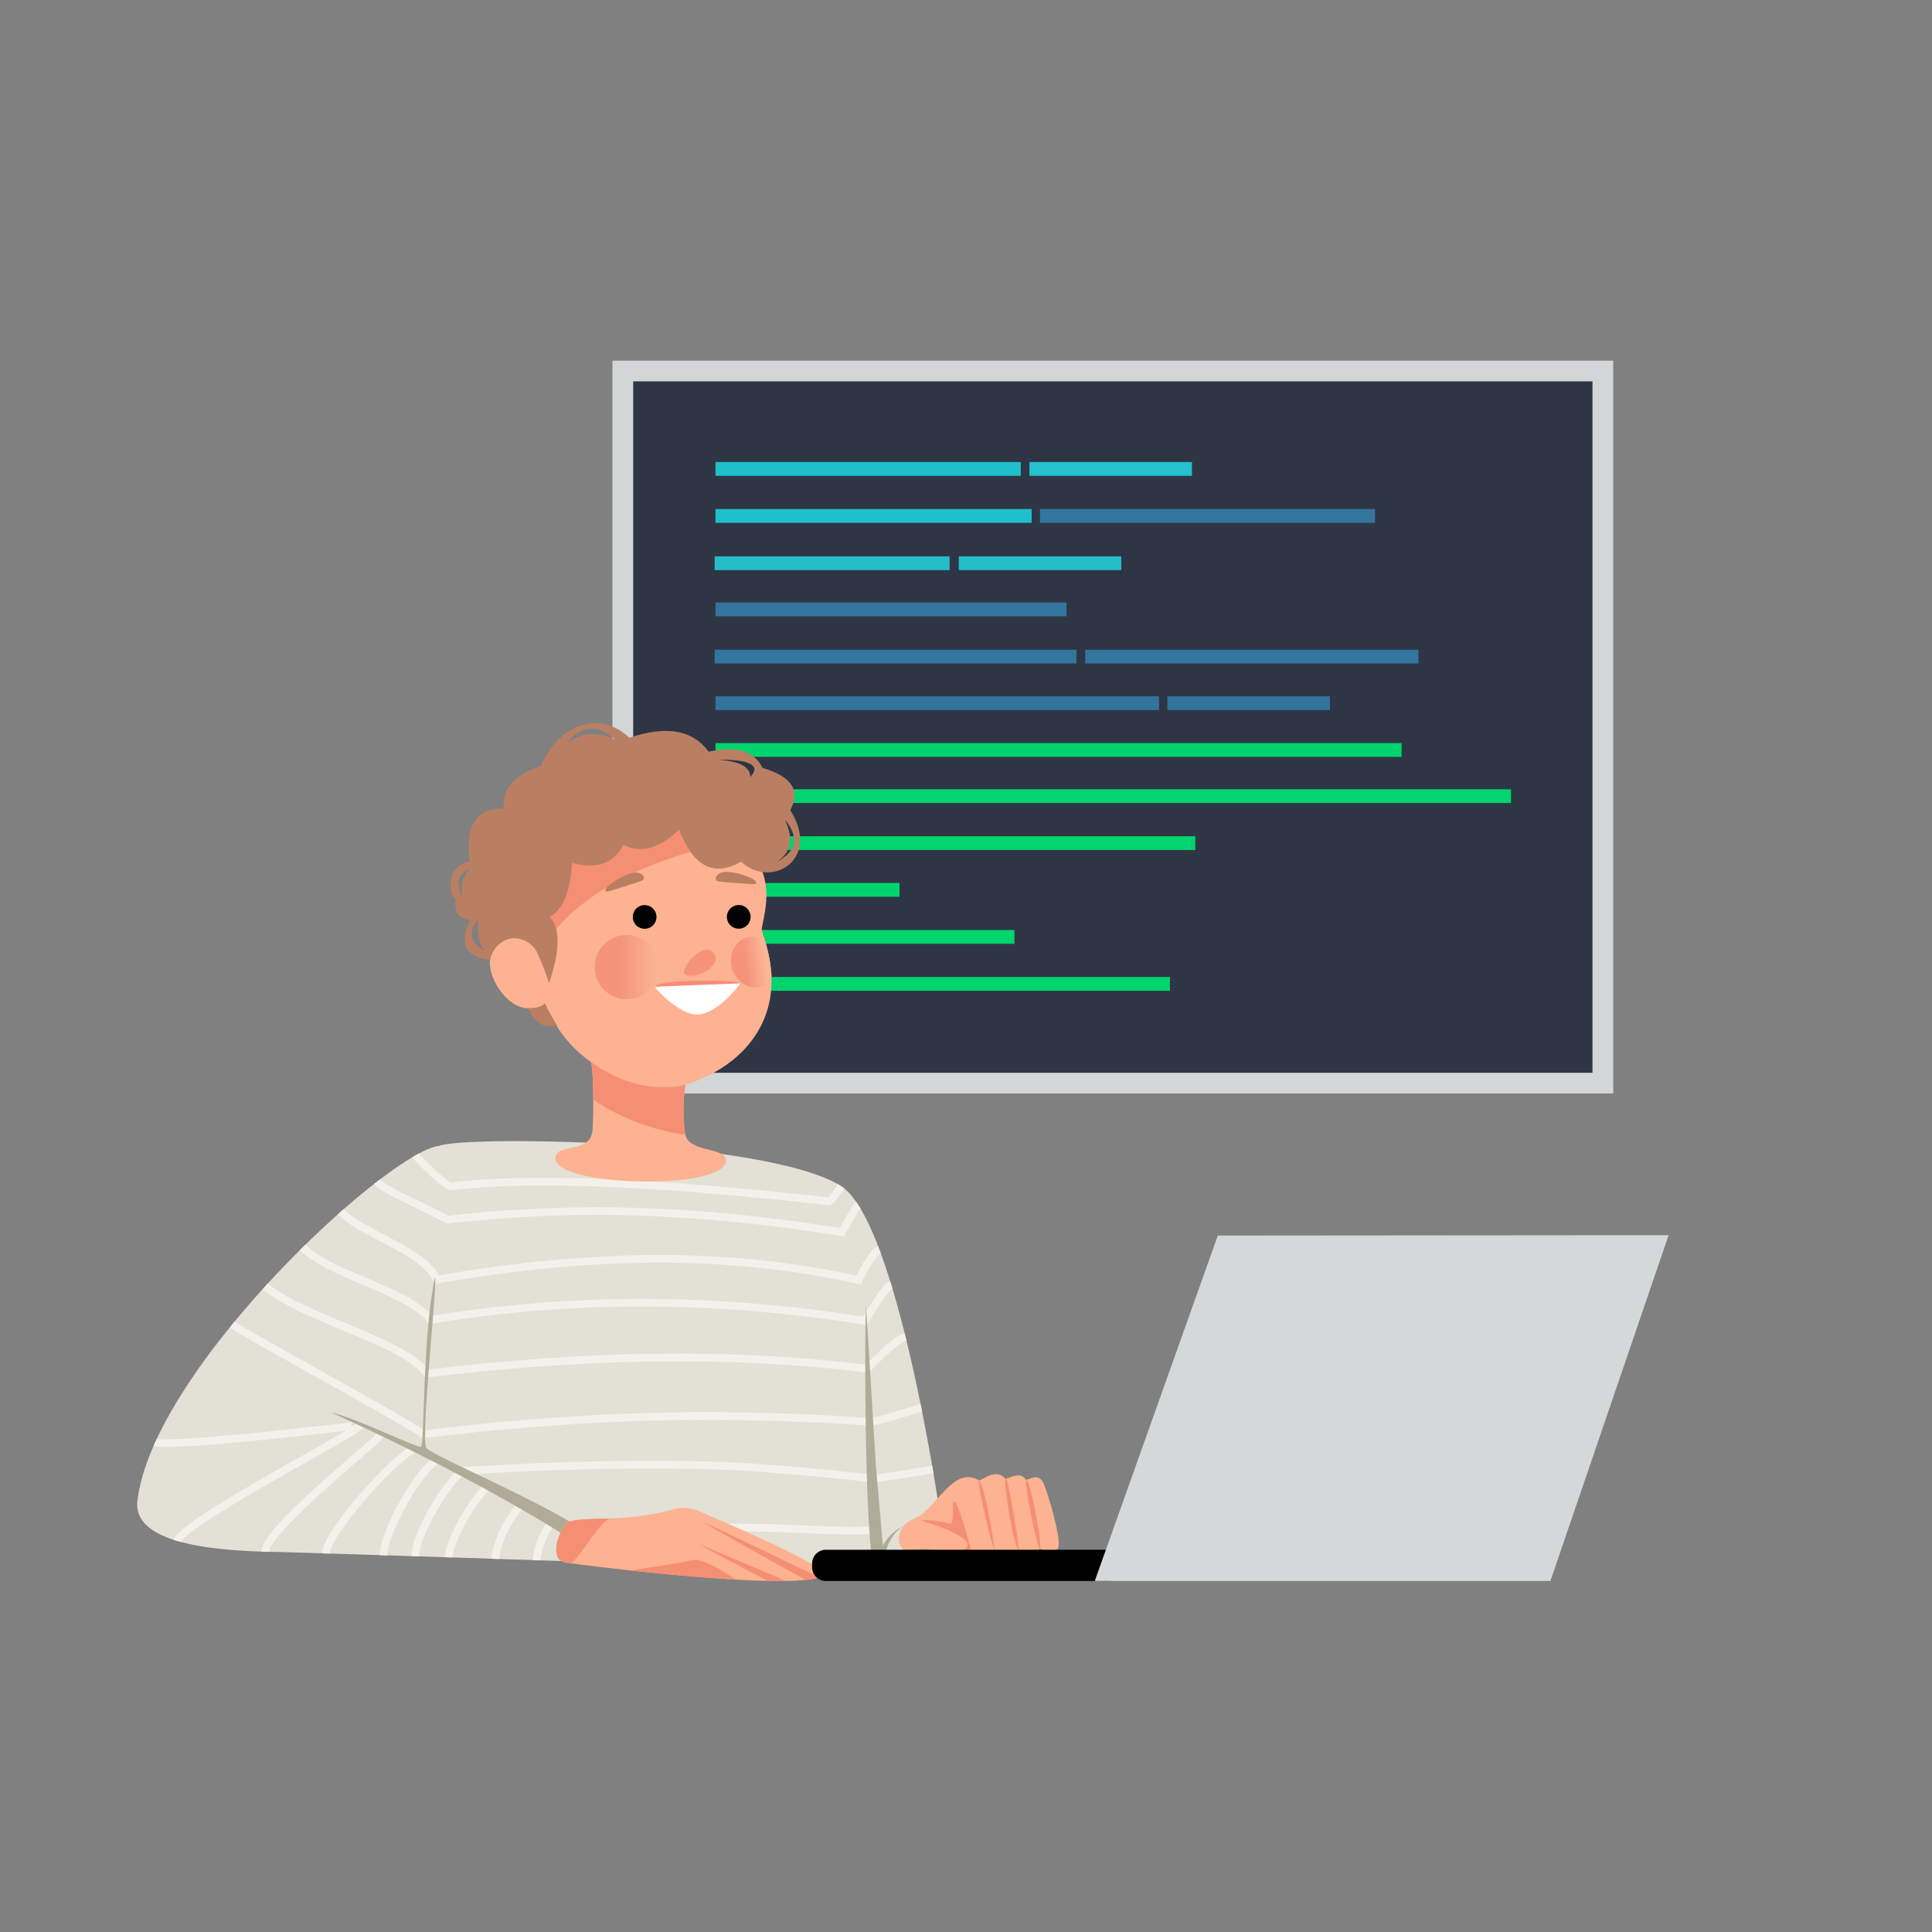 <svg width="376" height="376" viewBox="0 0 376 376" fill="none" xmlns="http://www.w3.org/2000/svg">
<rect x="0" y="0" width="376" height="376" fill="#808080" stroke="none"/>
<g clip-path="url(#clip0_1_2929)">
<path d="M121.209 72.202H311.943V210.8H121.209V72.202Z" fill="#2E3646"/>
<path d="M313.96 212.816H119.192V70.187H313.96V212.816ZM123.227 208.785H309.925V74.218H123.227V208.785Z" fill="#D3D6D6"/>
<path d="M139.242 144.619H272.781V147.3H139.242V144.619ZM139.242 153.601H294.07V156.282H139.242V153.601ZM139.242 162.745H232.634V165.427H139.242V162.745ZM139.242 171.839H175.063V174.52H139.242V171.839ZM139.242 180.998H197.432V183.679H139.242V180.998ZM139.242 190.14H227.689V192.822H139.242V190.14Z" fill="#00D46F"/>
<path d="M139.242 89.922H198.669V92.604H139.242V89.922ZM139.242 99.065H200.779V101.746H139.242V99.065Z" fill="#1FBFCB"/>
<path d="M139.082 108.268H184.805V110.95H139.082V108.268Z" fill="#25BDCA"/>
<path d="M139.242 117.252H207.569V119.934H139.242V117.252ZM139.082 126.443H209.498V129.125H139.082V126.443Z" fill="#33759D"/>
<path d="M139.242 135.505H225.56V138.186H139.242V135.505Z" fill="#32749C"/>
<path d="M200.346 89.922H231.977V92.604H200.346V89.922Z" fill="#24C1CE"/>
<path d="M202.404 99.065H267.605V101.746H202.404V99.065Z" fill="#33759D"/>
<path d="M186.588 110.95V108.268H218.22V110.95" fill="#25BDCA"/>
<path d="M211.2 126.444H276.057V129.125H211.2V126.444Z" fill="#33759D"/>
<path d="M227.194 135.505H258.826V138.186H227.194V135.505Z" fill="#32749C"/>
</g>
<g clip-path="url(#clip1_1_2929)">
<path d="M187.867 294.127C186.205 294.124 184.545 294.254 182.904 294.518L182.662 292.92C182.662 292.92 174.661 238.342 163.889 230.979C158.161 227.064 142.199 224.109 123.119 222.857C105.438 221.697 88.276 221.914 85.46 223.002C75.462 224.162 29.879 266.199 26.743 292.043C25.898 299.005 36.459 301.906 54.764 302.051C143.108 304.775 167.754 306.015 172.856 306.276C174.063 306.422 186.558 306.969 187.867 307.028C196.544 307.417 202.307 304.14 202.307 300.577C202.307 297.015 195.842 294.127 187.867 294.127Z" fill="#E3E0D6"/>
<path d="M32.282 281.636C30.436 281.636 30.09 281.476 29.887 281.383L30.515 280.017C30.869 280.155 33.349 280.483 50.186 278.807C59.572 277.873 68.451 276.812 68.898 276.732C68.718 276.77 68.559 276.873 68.449 277.02C68.34 277.168 68.288 277.35 68.304 277.533L69.046 277.467V276.714L69.751 277.188L69.57 278.012C69.374 278.199 69.374 278.199 67.551 278.419C66.436 278.554 64.953 278.728 63.376 278.908C60.902 279.19 55.951 279.743 50.584 280.279C39.781 281.357 34.722 281.636 32.282 281.636Z" fill="#F3F1E9"/>
<path d="M35.261 300.115L33.817 299.696C34.088 298.763 35.412 297.164 43.181 292.378C48.129 289.33 54.371 285.807 59.386 282.976C64.084 280.325 68.942 277.583 69.45 277.039C69.416 277.08 69.388 277.125 69.369 277.174L70.755 277.758C70.501 278.361 69.11 279.215 60.125 284.286C55.121 287.11 48.893 290.625 43.969 293.658C36.458 298.286 35.377 299.716 35.261 300.115ZM52.375 302.017L50.871 301.976C50.901 300.858 51.694 298.837 57.612 293.084C61.264 289.533 65.721 285.68 68.975 282.867C71.086 281.042 73.08 279.318 73.332 278.967C73.322 278.982 73.313 278.998 73.305 279.015L74.65 279.687C74.441 280.104 73.575 280.878 69.958 284.004C66.718 286.806 62.281 290.642 58.66 294.162C53.233 299.439 52.393 301.348 52.375 302.017ZM64.193 302.353L62.689 302.314C62.763 299.479 67.897 293.249 70.101 290.701C73.644 286.607 78.196 282.1 80.379 281.261L80.919 282.664C79.291 283.29 75.219 287.084 71.238 291.685C67.064 296.509 64.234 300.796 64.193 302.353ZM75.362 302.722L73.859 302.665C73.967 299.83 76.083 295.176 78.027 291.765C78.99 290.075 82.351 284.465 85.157 283.232L85.762 284.608C84.201 285.294 81.677 288.396 79.333 292.509C77.001 296.601 75.442 300.61 75.362 302.722ZM81.558 302.9L80.056 302.849C80.178 299.276 83.36 293.804 84.332 292.213C85.298 290.607 86.378 289.073 87.565 287.623C89.158 285.731 89.911 285.489 90.388 285.489V286.993C90.403 286.993 90.418 286.992 90.432 286.989C89.941 287.112 87.981 289.072 85.468 293.241C83.091 297.182 81.63 300.792 81.558 302.9ZM88.026 303.115L86.524 303.056C86.658 299.636 91.875 290.184 95.214 288.205L95.981 289.498C93.076 291.22 88.143 300.135 88.026 303.115ZM97.18 303.416L95.678 303.363C95.769 300.754 97.206 297.817 98.055 296.299C99.322 294.033 100.815 292.141 101.857 291.48L102.662 292.75C101.03 293.785 97.313 299.618 97.18 303.416ZM105.189 303.688L103.687 303.634C103.75 301.869 105.205 296.437 108.104 294.665L108.888 295.948C106.594 297.35 105.241 302.248 105.189 303.688ZM161.241 234.556C161.143 234.556 161.047 234.54 160.954 234.51C126.652 230.704 103.4 229.788 87.793 231.629C87.455 231.688 86.943 231.705 83.848 228.924C83.352 228.479 80.847 226.204 80.266 225.201L81.566 224.447C82.187 225.519 86.759 229.62 87.736 230.122C103.464 228.285 126.803 229.206 161.156 233.019C161.621 232.645 162.711 231.005 163.084 230.444L164.336 231.276C162.99 233.301 162.108 234.556 161.241 234.556Z" fill="#F3F1E9"/>
<path d="M164.206 240.635L163.711 240.555C135.756 236.037 112.17 235.283 87.234 238.108L87 238.135L86.793 238.023C85.279 237.209 83.35 236.282 81.484 235.385C76.638 233.056 73.634 231.559 72.781 230.411L73.987 229.514C74.681 230.447 78.814 232.433 82.135 234.03C83.933 234.895 85.788 235.786 87.297 236.588C112.139 233.795 135.661 234.536 163.448 238.99C163.729 238.509 164.029 237.962 164.321 237.429C165.354 235.545 166.02 234.368 166.655 233.942L167.493 235.19C167.13 235.434 166.197 237.136 165.64 238.152C165.247 238.868 164.841 239.609 164.47 240.208L164.206 240.635Z" fill="#F3F1E9"/>
<path d="M167.604 249.991L166.965 249.844C142.265 244.398 116.261 244.377 85.128 249.778L84.54 249.88L84.307 249.33C83.023 246.295 78.426 243.897 73.981 241.578C70.642 239.836 67.487 238.19 65.797 236.288L66.921 235.289C68.428 236.985 71.463 238.568 74.677 240.245C79.114 242.559 83.693 244.949 85.432 248.2C100.804 245.56 114.944 244.239 128.299 244.239C141.737 244.239 154.379 245.575 166.703 248.248C167.409 246.788 169.305 243.138 170.854 242.496L171.43 243.885C170.39 244.317 168.211 248.418 167.831 249.376L167.604 249.991Z" fill="#F3F1E9"/>
<path d="M168.657 257.872L168.188 257.797C138.992 253.152 111.442 253.091 83.962 257.611L83.52 257.684L83.246 257.33C81.007 254.441 75.735 252.211 70.637 250.054C65.895 248.048 60.991 245.973 58.368 243.279L59.445 242.23C61.857 244.707 66.618 246.721 71.223 248.669C76.304 250.819 81.551 253.038 84.147 256.057C97.914 253.827 111.841 252.732 125.787 252.783C139.516 252.831 153.699 253.993 167.95 256.237C168.3 255.706 168.68 255.099 169.077 254.464C170.915 251.525 172.111 249.714 173.231 249.344L173.703 250.771C173.018 250.998 171.349 253.667 170.352 255.261C169.844 256.073 169.365 256.84 168.926 257.48L168.657 257.872Z" fill="#F3F1E9"/>
<path d="M82.767 268.112L82.507 267.755C80.122 264.476 73.271 261.63 66.646 258.877C60.784 256.441 54.722 253.923 51.128 250.914L52.093 249.762C55.511 252.623 61.465 255.096 67.223 257.489C74.119 260.354 80.645 263.066 83.449 266.516C114.966 262.739 142.807 262.432 168.533 265.578C170.619 263.395 174.157 259.935 176.051 259.454L176.421 260.911C175.307 261.194 172.553 263.523 169.404 266.844L169.101 267.163L168.725 267.116C142.902 263.921 114.928 264.23 83.206 268.059L82.767 268.112Z" fill="#F3F1E9"/>
<path d="M82.125 279.921L81.874 279.705C80.671 278.679 69.711 272.554 60.904 267.633C52.835 263.125 45.867 259.231 44.724 258.379L45.622 257.173C46.687 257.967 53.949 262.025 61.638 266.321C72.627 272.461 80.672 276.982 82.574 278.35C95.826 276.711 109.229 275.62 122.416 275.106C136.709 274.55 152.242 274.816 168.582 275.898L169.147 275.936C170.197 276.005 174.452 274.682 176.738 273.971C178.063 273.559 178.83 273.323 179.164 273.257L179.454 274.733C179.183 274.786 178.212 275.088 177.184 275.407C173.461 276.565 170.283 277.516 169.05 277.436L168.482 277.399C148.195 276.055 132.265 276.228 122.474 276.609C109.228 277.125 95.764 278.226 82.454 279.88L82.125 279.921ZM169.911 288.493H169.889L169.825 288.488C169.666 288.47 153.862 286.69 143.483 286.154C132.961 285.61 113.5 285.544 90.435 286.991L90.341 285.491C113.47 284.04 132.997 284.106 143.56 284.652C153.719 285.177 169.024 286.885 169.951 286.989C170.787 286.965 178.954 285.685 181.408 285.246L181.672 286.727C179.82 287.057 170.898 288.493 169.911 288.493ZM166.119 298.657C163.235 298.657 159.798 298.514 156.247 298.366C151.177 298.155 145.936 297.937 141.591 298.088L141.538 296.585C145.94 296.432 151.211 296.652 156.31 296.864C162.407 297.117 168.166 297.357 171.197 296.881L171.43 298.367C170.08 298.579 168.25 298.657 166.119 298.657Z" fill="#F3F1E9"/>
<path d="M168.492 254.223C168.538 252.996 169.829 275.172 170.434 284.892L171.828 300.852C173.199 298.059 175.871 296.986 175.871 296.986C173.75 298.124 172.11 301.395 172.304 303.554C172.498 305.714 172.675 305.437 172.856 306.276L170.256 306.181C168.114 299.196 168.337 258.359 168.492 254.223ZM84.647 248.602C85.3 248.277 81.727 280.498 83.002 281.817C84.576 283.444 100.222 289.912 110.962 296.177L109.444 298.497C96.183 290.292 80.616 282.238 64.405 274.855C70.035 276.234 81.762 282.16 81.99 281.527C82.632 279.747 82.289 259.522 84.647 248.602Z" fill="#B0AB98"/>
<path d="M201.549 299.876C201.549 302.486 195.597 304.499 188.26 304.284C178.277 303.992 174.972 302.168 174.972 299.558C174.972 296.948 180.921 294.832 188.26 294.832C195.6 294.832 201.549 297.266 201.549 299.876Z" fill="#B0AB98"/>
<path d="M141.275 225.83C141.213 223.259 134.313 224.235 133.443 221.044C132.397 217.21 133.515 209.803 133.515 209.803L114.805 205.887C115.488 207.232 115.603 215.387 115.313 219.884C115.023 224.38 109.076 222.639 108.206 224.815C105.734 230.995 141.42 231.922 141.275 225.83Z" fill="#FDB291"/>
<path d="M133.37 220.827C133.37 220.827 123.532 219.782 115.458 213.937C115.394 209.961 115.375 207.35 114.805 205.887L133.732 209.73C132.426 214.391 133.37 220.827 133.37 220.827Z" fill="#F58F73"/>
<path d="M95.588 185.944C94.405 189.153 97.689 194.765 101.244 195.951C103.769 196.794 106.206 195.599 106.031 195.371C107.264 197.885 109.501 202.981 115.263 206.857C117.83 208.585 123.627 212.381 131.593 211.475C133.115 211.302 141.677 209.076 146.641 202.043C153.603 192.18 148.048 181.636 148.236 180.722C149.251 175.79 150.122 172.019 146.786 166.073C138.664 149.828 125.154 152.496 124.216 152.513C122.567 152.544 107.062 153.078 101.917 165.24C98.156 174.129 104.997 184.955 103.855 183.913C100.919 181.233 96.996 182.508 95.588 185.944Z" fill="#FDB291"/>
<path d="M133.186 189.481C132.533 188.336 136.052 184.24 138.028 184.864C138.646 185.058 139.2 185.742 139.267 186.44C139.359 187.391 138.527 188.127 138.141 188.468C136.499 189.919 133.658 190.31 133.186 189.481Z" fill="#F69379"/>
<path d="M104.693 185.603C110.888 175.579 122.297 167.736 145.16 163.118C144.705 163.21 139.239 148.916 120.046 152.34C108.378 154.75 100.777 161.726 100.777 171.301C100.777 178.847 104.693 185.603 104.693 185.603Z" fill="#F58F73"/>
<path d="M121.98 194.468C125.432 194.468 128.23 191.669 128.23 188.217C128.23 184.765 125.432 181.966 121.98 181.966C118.528 181.966 115.729 184.765 115.729 188.217C115.729 191.669 118.528 194.468 121.98 194.468Z" fill="url(#paint0_linear_1_2929)"/>
<path d="M142.366 188.047C141.855 185.352 143.323 182.809 145.646 182.369C148.08 182.081 148.931 183.265 148.931 183.265C149.598 185.445 150.01 187.694 150.16 189.969C150.16 189.969 149.447 192.088 147.499 192.128C145.304 192.536 142.832 190.499 142.366 188.047Z" fill="url(#paint1_linear_1_2929)"/>
<path d="M146.081 178.437C146.081 178.893 145.946 179.34 145.692 179.719C145.438 180.099 145.078 180.395 144.656 180.57C144.234 180.745 143.769 180.79 143.322 180.701C142.874 180.612 142.462 180.392 142.139 180.069C141.816 179.746 141.597 179.335 141.507 178.887C141.418 178.439 141.464 177.975 141.639 177.553C141.814 177.131 142.11 176.77 142.489 176.517C142.869 176.263 143.315 176.128 143.772 176.128C144.384 176.128 144.972 176.371 145.405 176.804C145.838 177.237 146.081 177.824 146.081 178.437ZM127.764 178.45C127.764 178.907 127.629 179.354 127.375 179.733C127.122 180.113 126.761 180.409 126.339 180.584C125.917 180.759 125.453 180.804 125.005 180.715C124.557 180.626 124.146 180.406 123.823 180.083C123.5 179.76 123.28 179.349 123.191 178.901C123.102 178.453 123.147 177.989 123.322 177.567C123.497 177.145 123.793 176.784 124.173 176.531C124.552 176.277 124.999 176.142 125.455 176.142C125.759 176.142 126.059 176.201 126.339 176.317C126.619 176.433 126.874 176.603 127.088 176.818C127.302 177.032 127.473 177.287 127.589 177.567C127.705 177.847 127.764 178.147 127.764 178.45Z" fill="#020202"/>
<path d="M127.496 192.035C127.21 192.083 132.025 197.414 135.62 197.448C139.346 197.483 143.466 192.248 144.093 191.42C144.101 191.41 144.105 191.398 144.107 191.386C144.108 191.374 144.105 191.361 144.1 191.35C144.094 191.339 144.085 191.33 144.075 191.324C144.064 191.318 144.052 191.315 144.04 191.315C142.517 191.37 128.366 191.89 127.496 192.035Z" fill="white"/>
<path d="M127.49 192.025C127.881 190.542 143.615 190.619 144.135 191.371L127.49 192.025Z" fill="#F88C79"/>
<path d="M146.635 171.138C147.218 171.48 147.575 172.166 146.419 172.076C143.481 171.846 139.921 171.689 139.545 171.441C138.884 171.002 139.666 170.034 140.353 169.814C142.021 169.277 145.399 170.414 146.635 171.138Z" fill="#BA7F63"/>
<path d="M153.798 157.67C155.908 153.755 153.955 151.06 148.392 149.448C146.682 145.887 142.938 145.191 137.918 146.295C134.877 142.114 129.806 141.1 122.488 143.592C116.744 138.073 108.671 140.952 105.256 149.11C99.693 150.97 97.716 153.829 98.049 157.332C92.665 157.221 90.488 160.719 91.404 167.695C86.448 168.596 87.462 174.565 88.701 175.016C88.332 177.226 89.061 178.715 91.516 179.07C89.216 183.388 90.509 186.232 95.346 186.842C95.571 184.702 98.308 181.234 102.315 183.152C103.325 183.639 104.131 184.467 104.59 185.49C106.315 189.317 106.833 191.347 106.833 191.347C106.833 191.347 110.541 181.686 106.946 178.507C109.83 176.854 111.033 173.078 111.338 167.919C115.803 169.177 119.268 168.283 121.362 164.428C124.592 166.105 128.179 165.248 132.174 161.499C134.783 168.237 138.619 170.903 144.225 167.694C150.115 173.15 159.879 167.244 153.798 157.67ZM90.052 174.565C90.052 174.565 88.608 172.379 89.489 170.623C89.984 169.637 91.516 168.933 91.516 168.933C89.967 170.527 89.627 172.443 90.052 174.565ZM91.967 182.787C91.528 181.48 91.97 179.994 93.093 179.07C92.861 181.659 93.328 183.937 94.332 184.927C94.332 184.927 92.432 184.173 91.967 182.787ZM110.325 144.831C111.46 142.829 113.563 141.648 115.731 141.79C117.799 141.924 119.785 144.042 119.785 144.042C118.235 142.864 113.238 141.955 110.325 144.831ZM146.026 151.25C146.038 149.285 143.987 148.153 139.832 147.872C139.832 147.872 146.335 147.565 146.815 149.561C146.965 150.186 146.026 151.25 146.026 151.25ZM151.207 167.694C153.815 166.037 154.591 163.459 152.784 159.585C152.784 159.585 154.961 161.906 154.473 164.203C154.006 166.406 151.207 167.694 151.207 167.694ZM102.779 196.19C103.704 198.716 105.585 200.237 108.41 199.569C107.548 198.116 106.598 196.532 106.045 195.289C105.137 196.075 104 196.247 102.779 196.19Z" fill="#BA7F63"/>
<path d="M118.212 172.563C117.724 173.031 117.535 173.781 118.639 173.426C121.445 172.522 124.871 171.545 125.179 171.216C125.721 170.637 124.736 169.876 124.017 169.821C122.27 169.685 119.247 171.573 118.212 172.563Z" fill="#BA7F63"/>
<path d="M110.309 296.394C109.584 296.829 105.964 303.592 110.469 304.179C123.072 305.822 153.965 309.303 159.912 306.837C163.02 305.549 142.84 297.07 135.973 294.075C134.435 293.4 132.71 293.279 131.093 293.733C121.307 296.508 112.759 294.924 110.309 296.394Z" fill="#FDB291"/>
<path d="M159.477 306.982C159.477 306.982 139.296 297.288 137.286 296.395C134.675 295.234 156.753 307.484 156.753 307.484C157.676 307.416 158.59 307.248 159.477 306.982ZM149.397 307.67C149.397 307.67 134.82 300.02 136.271 300.6C137.525 301.102 152.959 307.682 152.959 307.682L149.397 307.67ZM143.167 307.417C143.167 307.417 137.286 303.066 134.675 303.646C131.361 304.383 122.637 305.63 122.637 305.63C129.781 306.436 136.696 307.012 143.167 307.417ZM118.721 295.524C116.511 296.127 112.255 304.337 110.889 304.227C110.212 304.172 109.415 304.072 108.714 303.356C107.263 301.181 109.588 296.835 110.454 296.249C111.237 295.808 113.942 295.562 118.721 295.524Z" fill="#F58F73"/>
<path d="M175.545 301.249C174.393 299.884 174.7 296.82 178.028 295.496C182.145 293.858 185.487 285.046 190.503 288.106C190.884 288.339 193.716 285.558 195.59 287.722C195.941 288.127 198.275 286.058 199.621 287.914C199.945 288.361 202.201 286.111 203.267 289.066C204.794 293.295 206.653 300.368 205.859 301.352C204.617 302.891 202.317 301.352 202.317 301.352C201.432 303.184 199.889 302.714 198.11 301.419C197.148 303.565 194.342 302.697 193.479 301.352C192.98 302.749 190.292 303.565 188.931 301.627C188.931 301.627 184.308 302.177 180.765 301.515C178.952 301.177 176.198 302.022 175.545 301.249Z" fill="#FDB291"/>
<path d="M179.165 295.948C180.173 296.078 191.813 299.752 187.282 301.766L188.93 301.627C188.913 301.199 186.479 292.141 185.703 292.217C185.104 292.274 185.876 296.825 184.798 296.524C181.38 295.566 179.165 295.948 179.165 295.948ZM190.503 288.106C190.027 288.191 193.101 301.33 193.478 301.352C193.644 301.362 192.167 292.314 191.262 289.8C190.731 288.324 190.563 288.096 190.503 288.106ZM195.706 287.776C195.155 287.776 197.233 301.052 198.143 301.474C198.588 301.681 196.5 289.884 196.046 288.378C195.881 287.831 195.811 287.776 195.706 287.776ZM199.781 288.062C199.106 288.06 201.902 301.441 202.316 301.352C202.939 301.219 201.16 291.806 200.226 288.838C199.982 288.062 199.859 288.062 199.781 288.062Z" fill="#F58F73"/>
</g>
<g clip-path="url(#clip2_1_2929)">
<path d="M160.739 307.693H215.512C217 307.693 218.206 306.489 218.206 305.004V304.297C218.206 302.812 217 301.608 215.512 301.608H160.739C159.252 301.608 158.046 302.812 158.046 304.297V305.004C158.046 306.489 159.252 307.693 160.739 307.693Z" fill="black"/>
<path d="M213.057 307.693H301.734L324.739 240.389L237.002 240.462L213.057 307.693Z" fill="#D5D8D8"/>
</g>
<defs>
<linearGradient id="paint0_linear_1_2929" x1="115.729" y1="188.217" x2="128.23" y2="188.217" gradientUnits="userSpaceOnUse">
<stop offset="0.382" stop-color="#F69379"/>
<stop offset="0.994" stop-color="#FAB697"/>
</linearGradient>
<linearGradient id="paint1_linear_1_2929" x1="150.345" y1="186.025" x2="142.873" y2="187.049" gradientUnits="userSpaceOnUse">
<stop offset="0.197" stop-color="#FAB697"/>
<stop offset="0.724" stop-color="#F69379"/>
</linearGradient>
<clipPath id="clip0_1_2929">
<rect width="194.768" height="142.629" fill="white" transform="translate(119.192 70.187)"/>
</clipPath>
<clipPath id="clip1_1_2929">
<rect width="179.352" height="166.944" fill="white" transform="translate(26.696 140.749)"/>
</clipPath>
<clipPath id="clip2_1_2929">
<rect width="166.693" height="67.304" fill="white" transform="translate(158.045 240.389)"/>
</clipPath>
</defs>
</svg>
